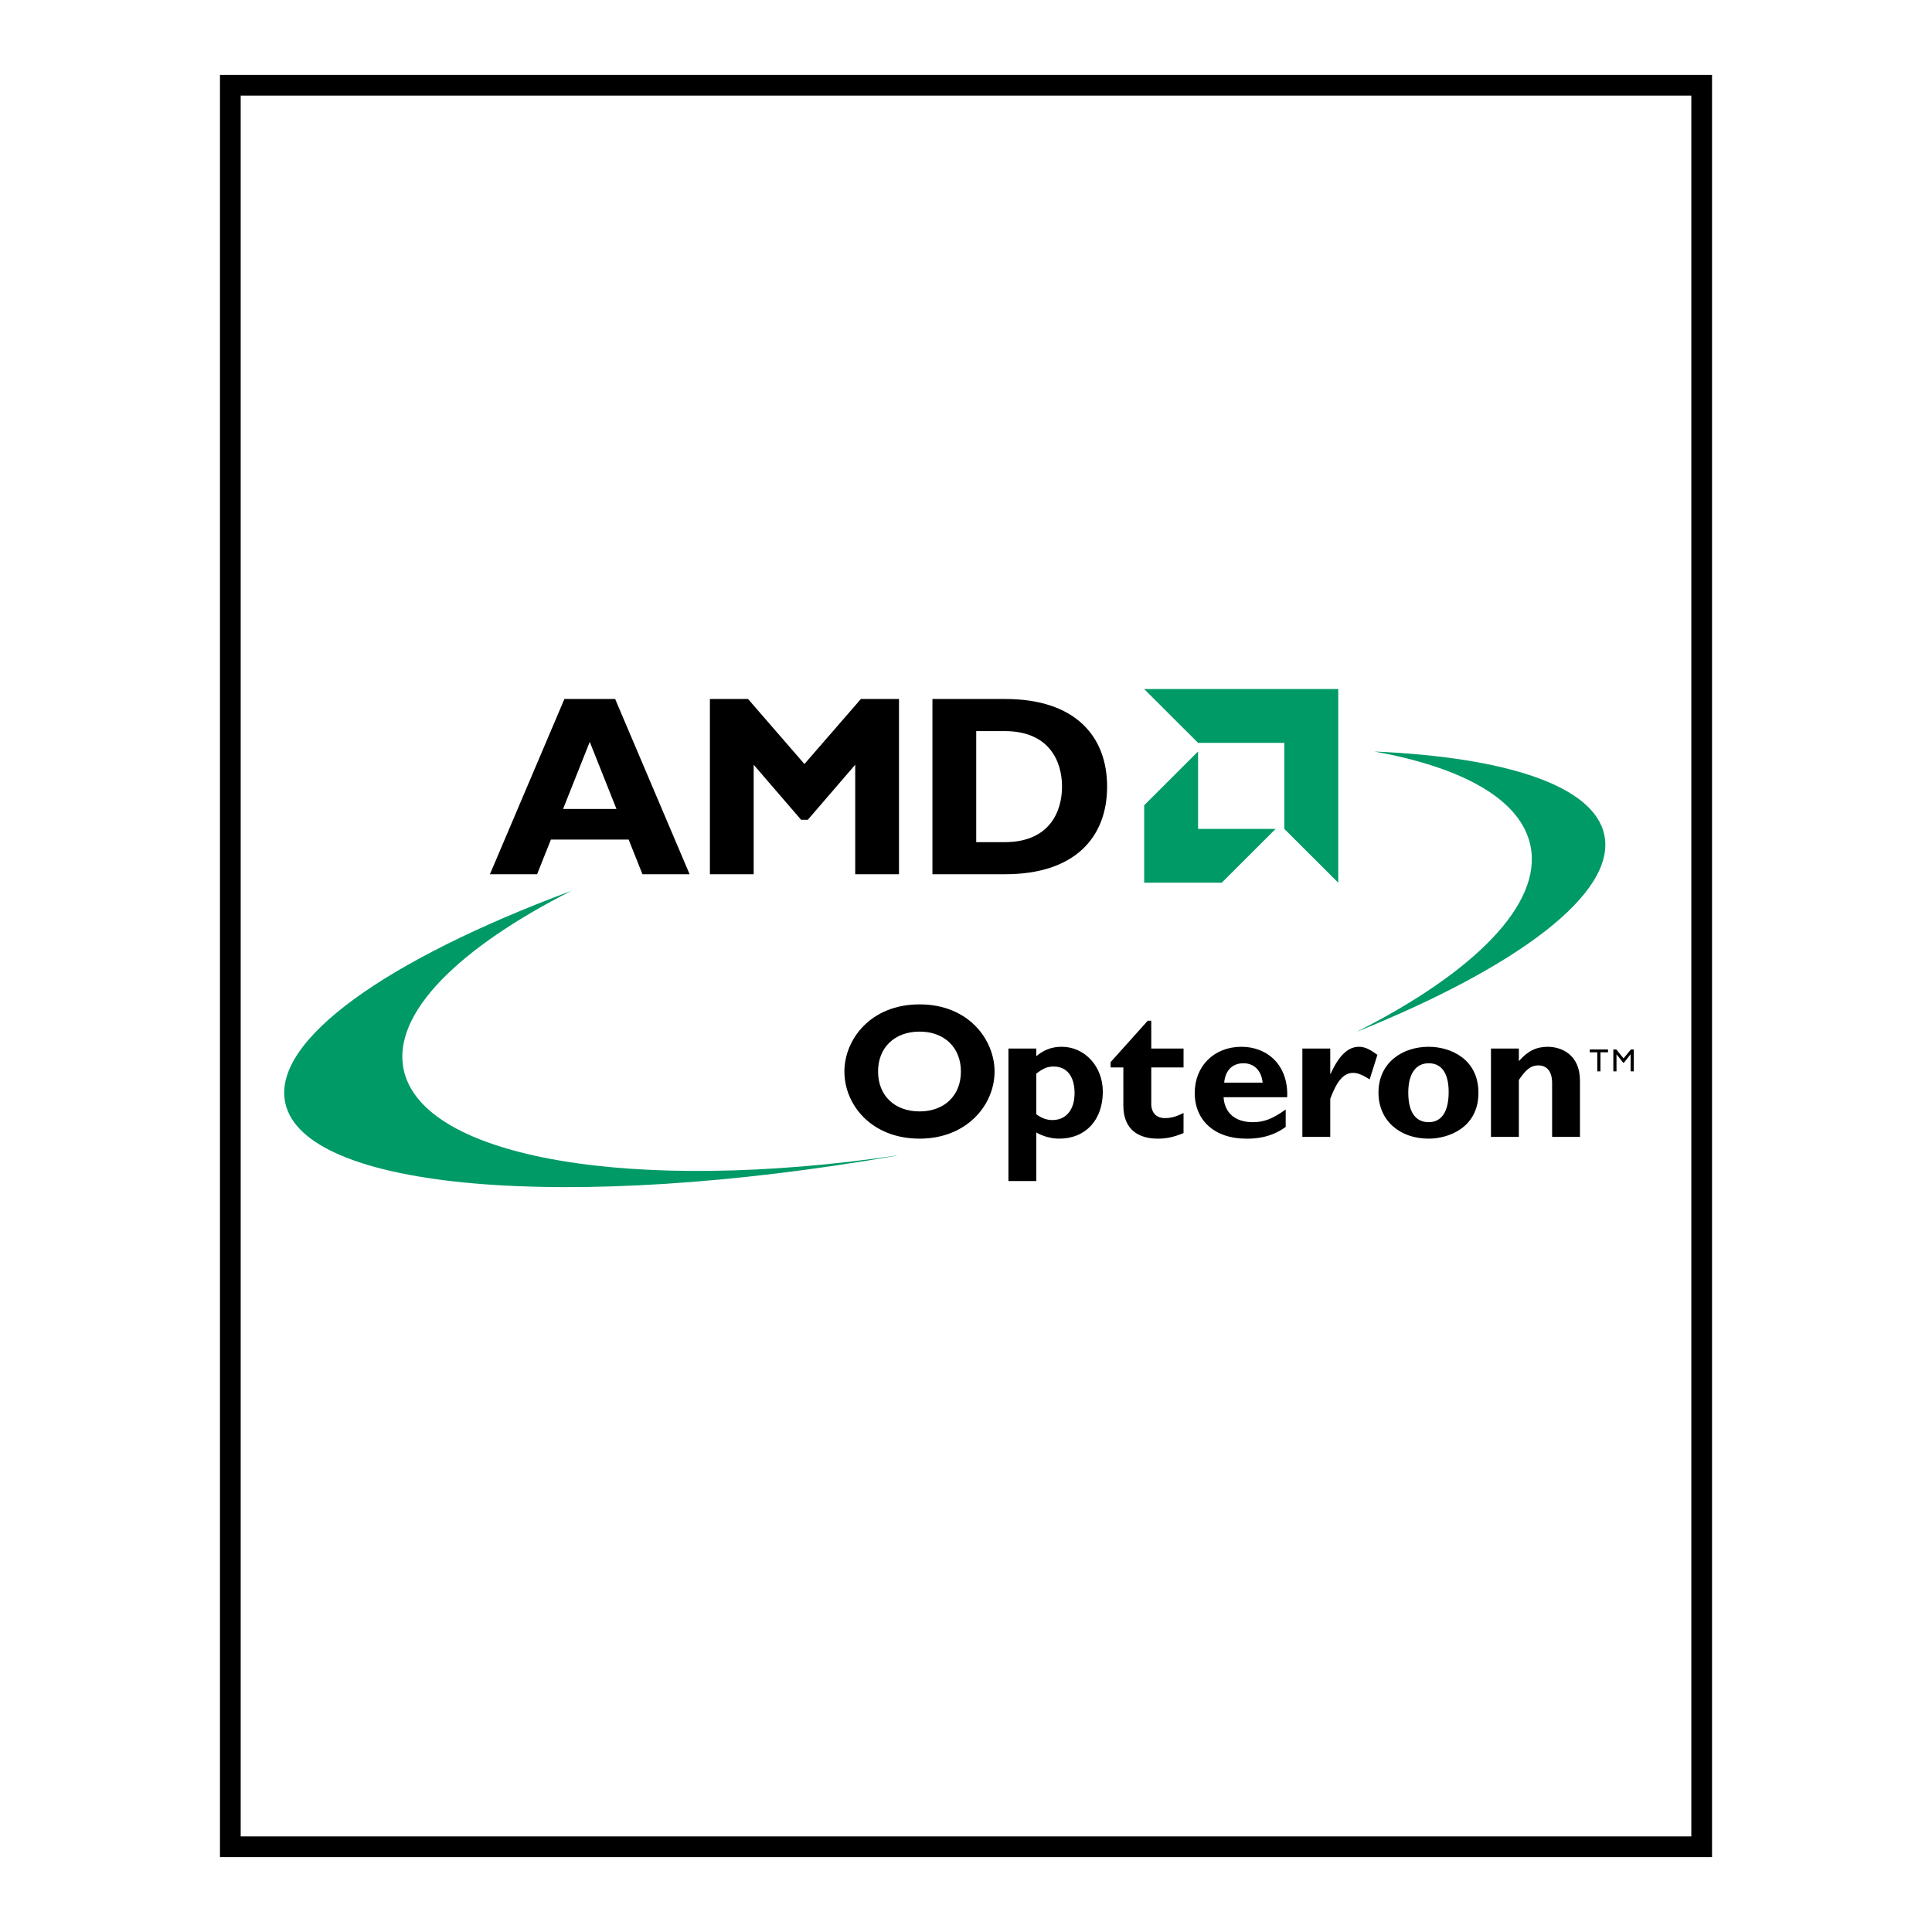 <?xml version="1.0" encoding="utf-8"?>
<!-- Generator: Adobe Illustrator 13.0.0, SVG Export Plug-In . SVG Version: 6.00 Build 14576)  -->
<!DOCTYPE svg PUBLIC "-//W3C//DTD SVG 1.0//EN" "http://www.w3.org/TR/2001/REC-SVG-20010904/DTD/svg10.dtd">
<svg version="1.0" id="Layer_1" xmlns="http://www.w3.org/2000/svg" xmlns:xlink="http://www.w3.org/1999/xlink" x="0px" y="0px"
	 width="192.756px" height="192.756px" viewBox="0 0 192.756 192.756" enable-background="new 0 0 192.756 192.756"
	 xml:space="preserve">
<g>
	<polygon fill-rule="evenodd" clip-rule="evenodd" fill="#FFFFFF" points="0,0 192.756,0 192.756,192.756 0,192.756 0,0 	"/>
	<path fill-rule="evenodd" clip-rule="evenodd" fill="#009A67" d="M57.024,88.868C45.731,94.6,39.131,101.109,40.265,106.67
		c1.824,8.959,23.115,12.459,49.276,8.605l-0.259,0.059c-32.432,5.629-59.035,3.471-60.832-5.35
		c-1.272-6.234,10.187-14.244,28.347-21.028L57.024,88.868L57.024,88.868z"/>
	<path fill-rule="evenodd" clip-rule="evenodd" fill="#009A67" d="M135.334,102.955c11.692-5.904,18.559-12.721,17.364-18.561
		c-0.938-4.615-6.753-7.834-15.593-9.418v0.002c13.197,0.57,21.961,3.42,22.965,8.351c1.177,5.79-8.602,13.096-24.53,19.542
		L135.334,102.955L135.334,102.955z"/>
	<polygon fill-rule="evenodd" clip-rule="evenodd" fill="#009A67" points="133.518,68.747 114.154,68.747 119.531,74.116 
		128.137,74.116 128.137,82.699 133.518,88.068 133.518,68.747 	"/>
	<polygon fill-rule="evenodd" clip-rule="evenodd" fill="#009A67" points="119.531,82.699 119.531,74.973 114.154,80.342 
		114.154,88.068 121.894,88.068 127.271,82.699 119.531,82.699 	"/>
	<polygon fill="none" stroke="#000000" stroke-width="2.067" stroke-miterlimit="2.613" points="169.776,184.252 22.98,184.252 
		22.98,8.504 169.776,8.504 169.776,184.252 	"/>
	<path fill-rule="evenodd" clip-rule="evenodd" d="M93.029,69.738h7.249c6.992,0,10.179,3.717,10.179,8.742
		c0,5.029-3.187,8.742-10.179,8.742h-7.249V69.738L93.029,69.738z M64.098,87.222h4.705l-7.43-17.484h-5.062L48.88,87.222h4.706
		l1.379-3.46h7.755L64.098,87.222L64.098,87.222z M85.891,69.738h3.802v17.484h-4.368V76.299l-4.731,5.491h-0.668l-4.731-5.491
		v10.923h-4.368V69.738h3.805l5.627,6.488L85.891,69.738L85.891,69.738z M56.177,80.711l2.663-6.696l2.665,6.696H56.177
		L56.177,80.711z M97.398,84.02h2.853c4.396,0,5.708-2.976,5.708-5.54s-1.312-5.537-5.708-5.537h-2.853V84.02L97.398,84.02z"/>
	<path fill-rule="evenodd" clip-rule="evenodd" d="M95.87,106.906c0,2.393-1.646,3.98-4.122,3.98c-2.496,0-4.144-1.588-4.144-3.98
		s1.648-3.982,4.144-3.982C94.224,102.924,95.87,104.514,95.87,106.906L95.87,106.906z M144.534,108.951
		c0,1.936-0.691,3.008-1.995,3.008c-1.056,0-2.035-0.674-2.035-2.947c0-1.992,0.826-2.93,2.035-2.93
		C143.936,106.082,144.534,107.232,144.534,108.951L144.534,108.951z M125.972,108.016h-3.835c0.113-1.225,0.821-1.934,1.917-1.934
		C125.126,106.082,125.854,106.809,125.972,108.016L125.972,108.016z M107.21,109.066c0,1.646-0.843,2.682-2.206,2.682
		c-0.556,0-1.056-0.172-1.612-0.576v-4.055c0.69-0.537,1.131-0.709,1.727-0.709C106.441,106.408,107.21,107.385,107.21,109.066
		L107.21,109.066z M99.228,106.906c0-3.137-2.552-6.699-7.48-6.699c-4.931,0-7.502,3.543-7.502,6.699
		c0,3.328,2.707,6.697,7.502,6.697C96.447,113.604,99.228,110.256,99.228,106.906L99.228,106.906z M154.855,113.43v-5.375
		c0-1.246-0.595-1.762-1.38-1.762c-0.692,0-1.21,0.363-1.938,1.455v5.682h-2.783v-8.818h2.783v1.262
		c0.878-1.016,1.743-1.436,2.877-1.436c1.379,0,3.22,0.783,3.22,3.387v5.605H154.855L154.855,113.43z M147.504,109.029
		c0-3.387-2.8-4.592-4.965-4.592c-2.609,0-5.008,1.568-5.008,4.574c0,2.775,2.107,4.592,5.008,4.592
		C144.493,113.604,147.504,112.531,147.504,109.029L147.504,109.029z M136.653,107.689c-0.729-0.457-1.21-0.648-1.651-0.648
		c-1.02,0-1.667,0.953-2.282,2.584v3.805h-2.783v-8.818h2.783v2.525h0.036c0.826-1.838,1.748-2.699,2.82-2.699
		c0.559,0,1.036,0.209,1.846,0.805L136.653,107.689L136.653,107.689z M128.424,109.469c0.134-3.215-1.991-5.031-4.563-5.031
		c-2.724,0-4.662,1.914-4.662,4.609c0,2.76,2.016,4.557,5.123,4.557c0.688,0,2.358,0,3.952-1.17v-1.74
		c-1.307,0.938-2.168,1.266-3.281,1.266c-1.747,0-2.819-0.92-2.917-2.49H128.424L128.424,109.469z M115.509,113.604
		c-1.84,0-3.433-0.84-3.433-3.309V106.5h-1.268v-0.533l3.705-4.131h0.349v2.775h3.221v1.889h-3.221v3.641
		c0,0.861,0.497,1.412,1.358,1.412c0.575,0,1.113-0.129,1.862-0.514v2.008C117.103,113.451,116.371,113.604,115.509,113.604
		L115.509,113.604z M110.028,108.914c0-2.523-1.803-4.477-4.104-4.477c-0.96,0-1.747,0.287-2.533,0.938v-0.764h-2.78v13.223h2.78
		v-4.846c0.653,0.381,1.497,0.615,2.283,0.615C108.301,113.604,110.028,111.748,110.028,108.914L110.028,108.914z"/>
	<path fill-rule="evenodd" clip-rule="evenodd" d="M159.678,104.986v1.902h-0.315v-1.902h-0.753v-0.283h1.824v0.283H159.678
		L159.678,104.986z M162.691,106.889v-1.699h-0.008l-0.671,0.844h-0.058l-0.672-0.844h-0.004v1.699h-0.315v-2.186h0.296l0.724,0.896
		l0.732-0.896h0.291v2.186H162.691L162.691,106.889z"/>
</g>
</svg>
